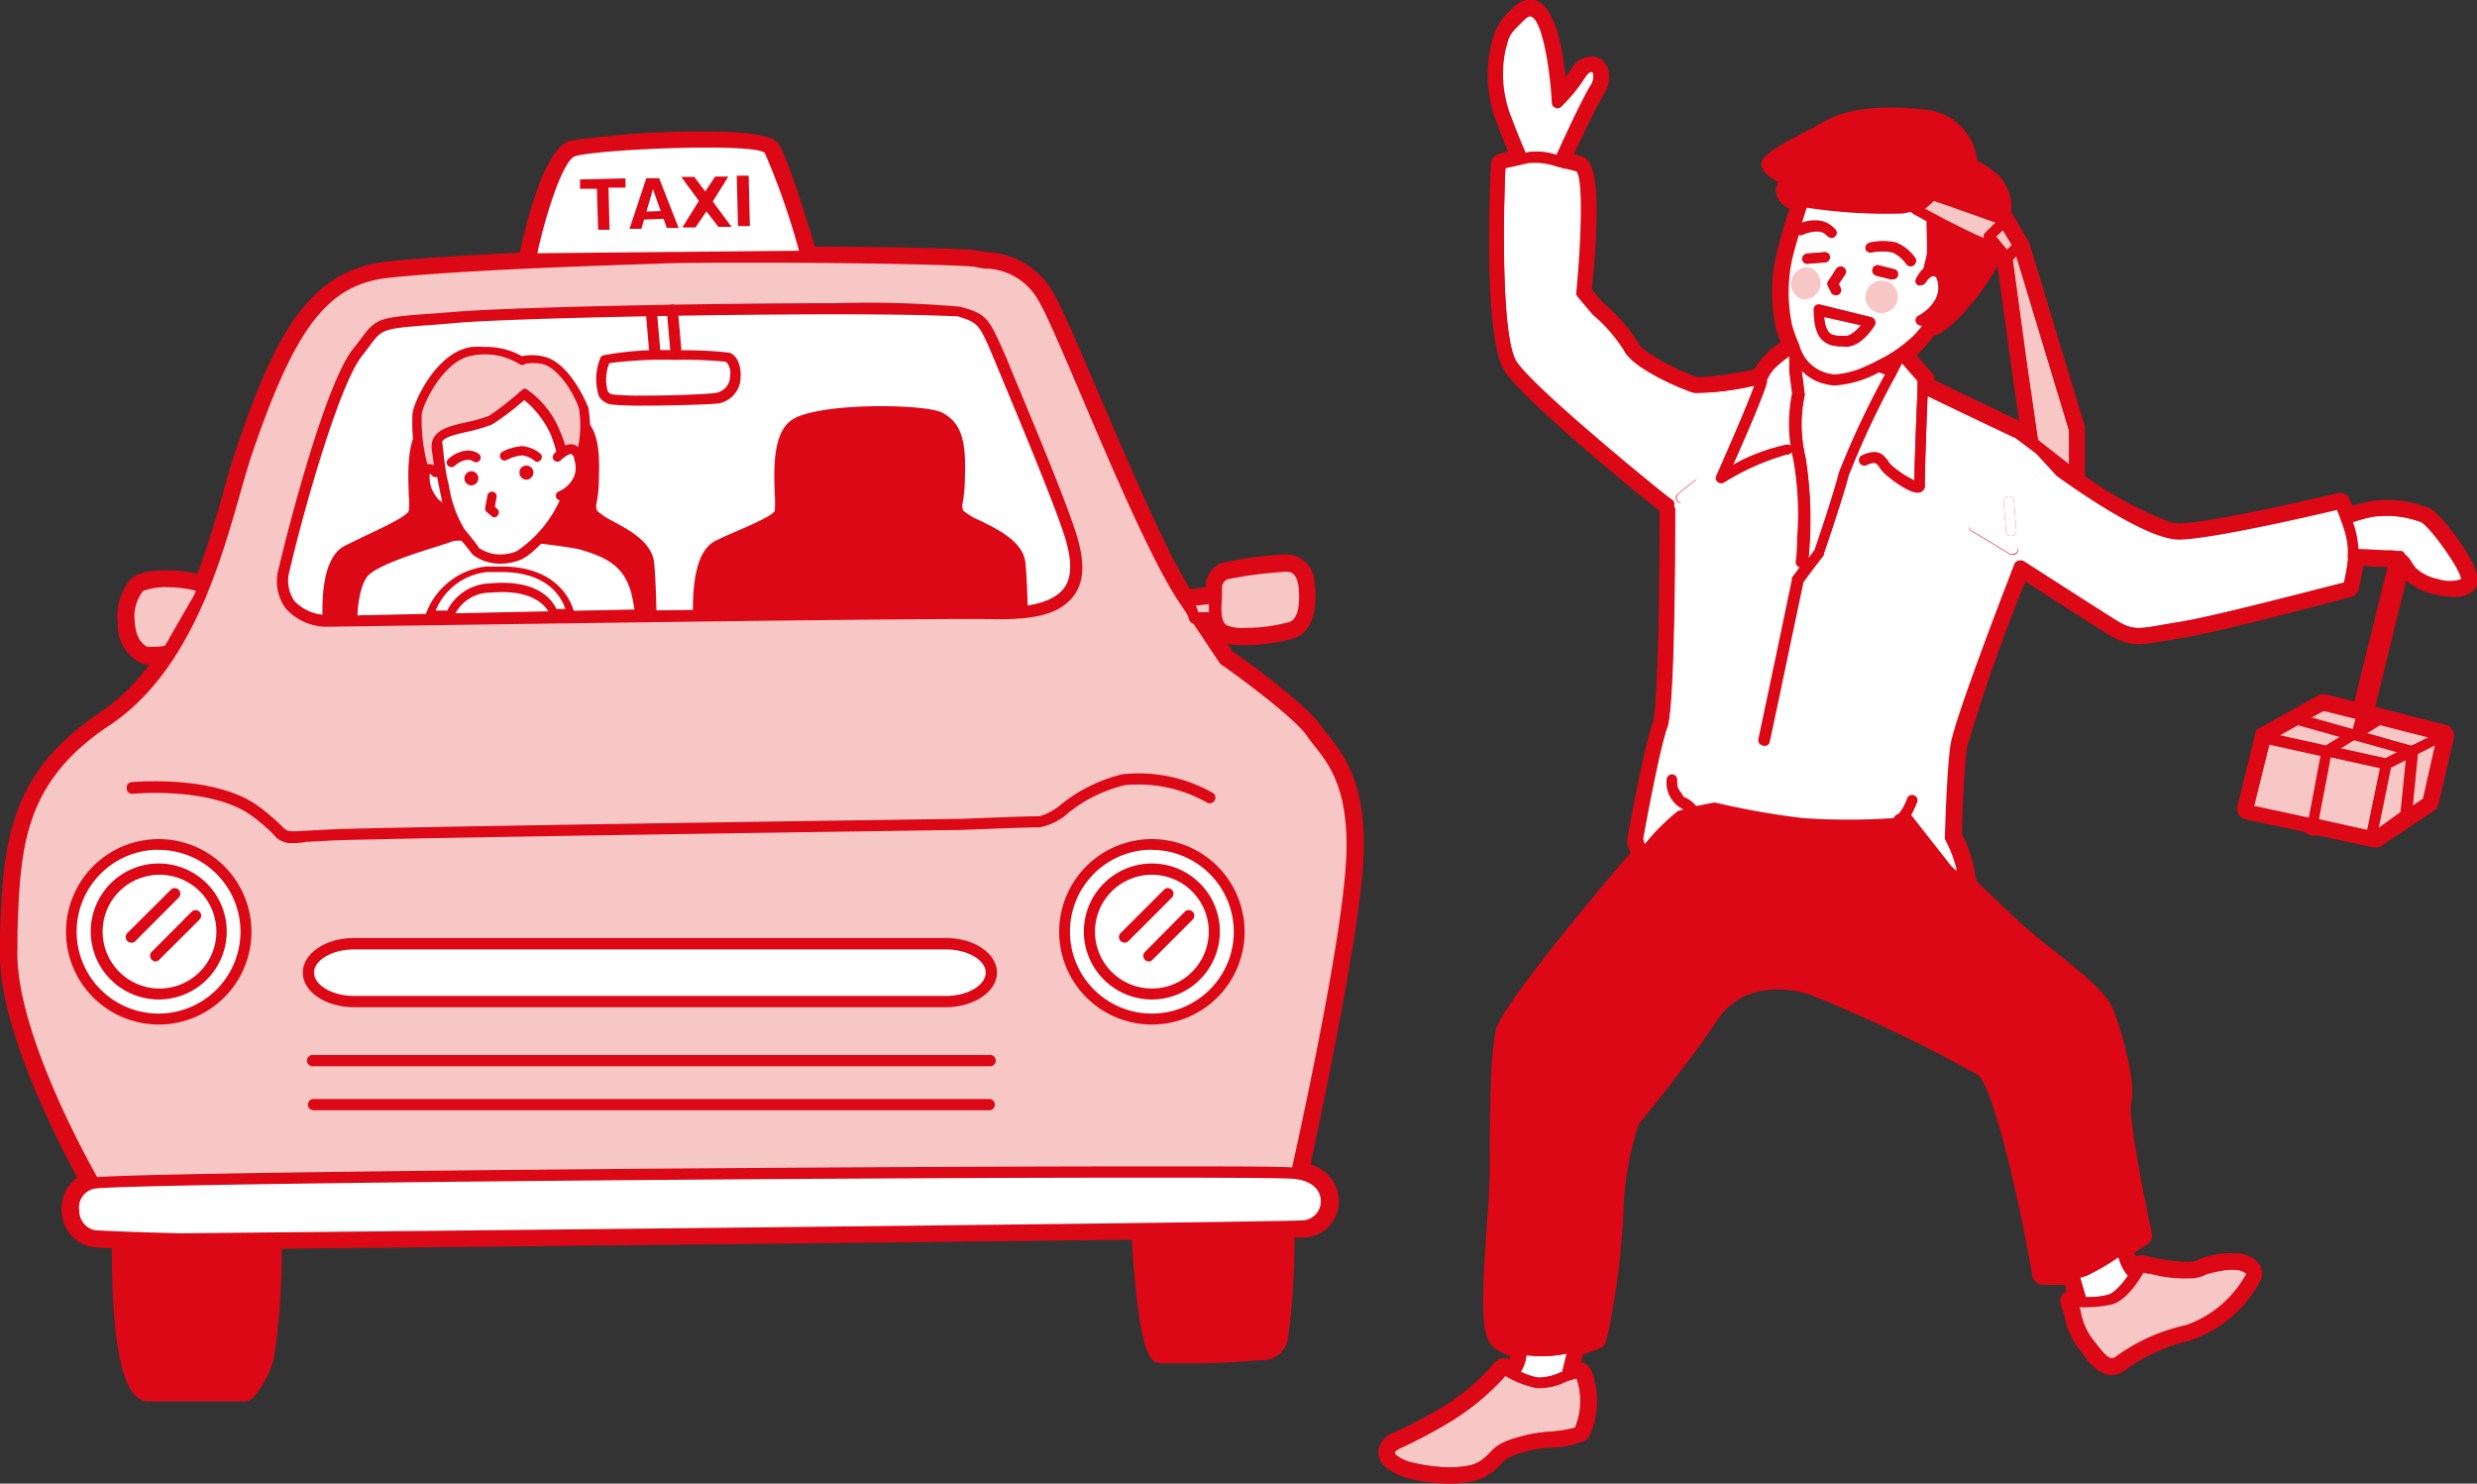 <svg xmlns="http://www.w3.org/2000/svg" viewBox="0 0 160.27 96.01"><rect x="0" y="0" width="160.27" height="96.01" fill="#333333" stroke="none"/><defs><style>.cls-1{fill:#dc0816;}.cls-2{fill:#f7c7c6;}.cls-3{fill:#fff;}</style></defs><g id="レイヤー_2" data-name="レイヤー 2"><g id="TEXT"><path class="cls-1" d="M85.18,47.23c-.89-1.33-5.14-4.4-5.69-4.8l-1.41-2.11.31,0a1.26,1.26,0,0,0,.59.78,3.17,3.17,0,0,0,1.57.28h0a11.5,11.5,0,0,0,3.13-.44c1.29-.46,1.1-2.54,1-3.17-.18-1.22-.89-1.47-1.46-1.47a25.11,25.11,0,0,0-4.06.53,1.28,1.28,0,0,0-.82,1.25,2.29,2.29,0,0,1,0,.25l-1.44.22-.08-.12c-1.64-2.46-4.14-8.31-6.15-13-1.31-3.07-2.35-5.49-2.88-6.39a4.79,4.79,0,0,0-4-2.34,5.3,5.3,0,0,1-.57-.09c-.59-.15-6-.23-10.88-.26a.34.34,0,0,0,0-.2c-.17-.58-1.67-5.66-2.34-6.61-.86-1.22-12-.37-13.07,0-1.5.45-2.72,5.79-2.94,6.85a.34.34,0,0,0,.2.38c-4,.18-7,.38-9.11.6-4.84.49-7,4.48-9.58,12.16-.22.66-.45,1.46-.71,2.36-.48,1.7-1,3.73-1.85,5.77a7.52,7.52,0,0,0-2.08-.31c-.68,0-1.88.06-2.23.51A3.43,3.43,0,0,0,8,40.34a2.32,2.32,0,0,0,1.31,2.2,1.07,1.07,0,0,0,.36,0,7.25,7.25,0,0,0,.77,0,14.11,14.11,0,0,1-3.78,3.92C.78,50.37.62,55,.44,60.37l0,1.06c-.18,4.73,3.54,12,5.18,14.94a2.11,2.11,0,0,0,.55,4l1.55.08,0,.48c0,2.83.19,9.41,2,9.41h6.3a.36.36,0,0,0,.25-.11,5.85,5.85,0,0,0,1.23-2.41,49.78,49.78,0,0,0,.47-7.31c12.41-.12,40.33-.41,55.8-.6.48,7.89,1.23,8,1.53,8s.9,0,1.37,0a44.65,44.65,0,0,0,4.88-.19l.32,0c.57-.09.93-.21,1.22-1.08a57.89,57.89,0,0,0,.42-6.86l1.07,0a2,2,0,0,0,1.8-2,2.17,2.17,0,0,0-1.92-2.08C85,72.4,87.16,62.39,87.72,57c.6-5.75-1-7.78-2.09-9.13C85.46,47.61,85.3,47.42,85.18,47.23ZM34.76,16.46a.19.19,0,0,0,0-.08l16.9-.16,0,.1H49.17c-3,0-5.41,0-6.8.06-2.91.1-5.47.19-7.75.29A.34.34,0,0,0,34.76,16.46Z"/><path class="cls-1" d="M15.88,90.69H9.58c-1.55,0-2.34-3.29-2.34-9.8v-.11l-1.14-.06A2.38,2.38,0,0,1,4,78.44a2.44,2.44,0,0,1,1-2.23C3.32,73.07-.17,66.07,0,61.42l0-1.07C.23,54.88.4,50.16,6.45,46.12A13.06,13.06,0,0,0,9.66,43a1.45,1.45,0,0,1-.47-.06,2.7,2.7,0,0,1-1.57-2.54,3.83,3.83,0,0,1,.77-2.84c.35-.44,1.2-.66,2.54-.66a9.46,9.46,0,0,1,1.84.23c.73-1.93,1.27-3.84,1.72-5.4v-.06c.26-.89.48-1.66.69-2.31,2.62-7.84,4.87-11.92,9.92-12.44,2-.21,4.84-.39,8.55-.57a.28.28,0,0,1,0-.09c.43-2,1.6-6.66,3.22-7.15a57.73,57.73,0,0,1,8.69-.6c4.24,0,4.64.56,4.81.8.68,1,2,5.55,2.37,6.65,2.73,0,9.84.08,10.59.27l.49.08a5.19,5.19,0,0,1,4.27,2.52c.56.93,1.6,3.36,2.92,6.45,2,4.64,4.43,10.38,6,12.85L78,38A1.7,1.7,0,0,1,79,36.44a24.61,24.61,0,0,1,4.2-.56,1.84,1.84,0,0,1,1.85,1.81c.1.7.3,3-1.27,3.6a11.68,11.68,0,0,1-3.26.46,5.67,5.67,0,0,1-1.1-.09l.33.49C81,43,84.64,45.72,85.5,47c.12.17.26.35.41.53,1.14,1.44,2.82,3.55,2.2,9.46-.54,5.29-2.59,15-3.32,18.37a2.48,2.48,0,0,1,1.84,2.36,2.35,2.35,0,0,1-2.16,2.36l-.71,0a46.83,46.83,0,0,1-.43,6.59,1.67,1.67,0,0,1-1.54,1.35l-.29,0a47.41,47.41,0,0,1-5,.2c-.38,0-1.08,0-1.41,0-.57-.05-1.36-.12-1.86-8-15.39.19-42.88.47-55,.59a45,45,0,0,1-.49,7,6.12,6.12,0,0,1-1.32,2.59A.75.75,0,0,1,15.88,90.69ZM11.24,42.07l-.46.69a14.54,14.54,0,0,1-3.89,4C1.17,50.59,1,55.12.83,60.38l0,1.07C.62,66.08,4.32,73.29,5.92,76.18l.21.38-.39.17a1.62,1.62,0,0,0-.94,1.65,1.59,1.59,0,0,0,1.35,1.56L7.7,80l.42,0-.09.9c0,6.15.8,9,1.55,9h6.28A5.74,5.74,0,0,0,17,87.67a44.88,44.88,0,0,0,.47-7.21v-.38h.39c12.08-.13,40.33-.41,55.8-.61H74l0,.37c.41,6.84,1,7.56,1.16,7.64s.7,0,1.34,0a47.65,47.65,0,0,0,4.8-.18l.34-.06c.45-.07.67-.11.91-.82.07-.21.25-1.29.4-6.74v-.37h.37l1,0a1.56,1.56,0,0,0,1.43-1.58A1.76,1.76,0,0,0,84.24,76L83.85,76l.09-.38c.65-3,2.83-13.2,3.39-18.65s-1-7.55-2-8.85a6,6,0,0,1-.47-.62c-.64-1-3.41-3.13-5.59-4.7l-.1-.11L77.37,40l1.31-.07.09.3a.88.88,0,0,0,.41.55,2.93,2.93,0,0,0,1.37.22,11.35,11.35,0,0,0,3-.41c1-.37.81-2.35.75-2.75-.14-1-.67-1.13-1.06-1.13a26.36,26.36,0,0,0-3.88.49l0,0a.87.87,0,0,0-.56.87s0,.12,0,.19l0,.4-2,.31-.22-.33c-1.66-2.49-4.16-8.34-6.17-13.05C69,22.5,68,20.09,67.44,19.21a4.37,4.37,0,0,0-3.66-2.14l-.62-.1c-.45-.12-4.79-.22-10.78-.25H49.17c-3,0-5.39,0-6.79.07-2.78.09-5.39.18-7.74.29l-.93,0c-3.7.17-6.49.36-8.52.57-4.62.47-6.74,4.38-9.25,11.9-.21.63-.43,1.39-.68,2.28l0,.06a60.53,60.53,0,0,1-1.87,5.81l-.14.36L12.87,38a7,7,0,0,0-1.94-.29h0c-1.13,0-1.78.18-1.92.36a3,3,0,0,0-.6,2.3,1.93,1.93,0,0,0,1,1.84,4.76,4.76,0,0,0,1,0ZM45.58,9.27a60.27,60.27,0,0,0-8.47.57c-.76.23-1.82,2.75-2.59,6.19l.26,0,17.13-.16a39.91,39.91,0,0,0-2.16-6.09C49.71,9.69,49.25,9.27,45.58,9.27Z"/><path class="cls-2" d="M25.18,17.65c4.42-.46,12-.74,17.2-.9,4.71-.15,19.88,0,20.79.18s2.94,0,4.3,2.26,6.33,15.35,9,19.42l2.71,4.07s4.75,3.39,5.65,4.75,3.17,2.94,2.49,9.5-3.63,19.72-3.63,19.72L6.64,77.5S.54,67.33.76,61.45s0-10.63,6.11-14.7,7.72-13.23,9-17.18C18.62,21.43,20.76,18.1,25.18,17.65Z"/><path class="cls-1" d="M6.64,77.86a.36.36,0,0,1-.31-.17C6.08,77.27.17,67.35.4,61.43l0-1.06c.18-5.37.34-10,6.23-13.92,5-3.32,6.92-10.13,8.19-14.64.26-.9.49-1.7.71-2.36,2.56-7.68,4.74-11.67,9.58-12.16,3.39-.35,9-.65,17.22-.91,1.39,0,3.81-.06,6.8-.06,5.25,0,13.36.08,14.09.26a5.3,5.3,0,0,0,.57.09,4.79,4.79,0,0,1,4,2.34c.53.9,1.57,3.32,2.88,6.39,2,4.7,4.51,10.55,6.15,13l2.68,4c.55.4,4.8,3.47,5.69,4.8.12.19.28.38.45.6,1.07,1.35,2.69,3.38,2.09,9.13-.67,6.51-3.6,19.64-3.63,19.77a.36.36,0,0,1-.35.28l-77.1.85ZM49.17,17c-3,0-5.39,0-6.78.07-8.17.26-13.79.55-17.17.9-4,.41-6.12,3.13-9,11.67-.21.65-.44,1.44-.69,2.33-1.31,4.61-3.29,11.57-8.49,15-5.58,3.72-5.72,8-5.91,13.34l0,1.07C.92,66.74,6,75.76,6.85,77.14l76.59-.85c.43-1.94,3-13.47,3.56-19.4.57-5.46-.94-7.35-1.94-8.61-.18-.23-.35-.44-.49-.65C83.71,46.34,79.06,43,79,43l-.09-.1-2.71-4.07C74.53,36.29,72,30.41,70,25.69c-1.25-2.93-2.33-5.46-2.85-6.31a4,4,0,0,0-3.41-2,4.76,4.76,0,0,1-.66-.11C62.57,17.16,55.94,17,49.17,17Z"/><path class="cls-3" d="M23.15,22.78c1.66-2.07.67-1.81,6.55-2.26S60.45,19.74,62,20.2s1.58.45,2.71,3.16,3.85,9.14,4.52,11.41,1,5.06-5,4.93c-4.54-.09-42.51.49-43.19.49A2.63,2.63,0,0,1,18.4,36.8C19.08,33.86,21.49,24.85,23.15,22.78Z"/><path class="cls-1" d="M21.11,40.56a3.6,3.6,0,0,1-2.62-1.18,3,3,0,0,1-.44-2.66c.52-2.27,3-11.93,4.81-14.16.21-.26.37-.48.51-.66,1-1.35,1.16-1.36,4.91-1.63l1.4-.11c4-.3,16.37-.54,24.37-.54a67.73,67.73,0,0,1,8.09.23c1.75.5,1.81.66,3,3.37l.35.86c1.25,3,3.56,8.51,4.18,10.58.36,1.21.66,2.73-.18,3.87s-2.33,1.54-4.76,1.54h-.39c-3.64-.08-28.84.28-39,.43ZM54.05,20.34c-8,0-20.35.24-24.32.54L28.34,21c-3.58.26-3.58.26-4.39,1.34-.14.19-.31.42-.52.68-1.58,2-4,10.86-4.68,13.87a2.32,2.32,0,0,0,.3,2,2.89,2.89,0,0,0,2.06.9l4.19-.06c10.15-.14,35.36-.5,39-.42h.37c2.15,0,3.56-.42,4.18-1.26s.4-2.12.07-3.22c-.61-2-2.92-7.55-4.16-10.52l-.35-.85c-1.07-2.55-1.07-2.55-2.48-3C61.77,20.5,60.71,20.34,54.05,20.34Z"/><path class="cls-1" d="M73.92,78.52s.45,8.92,1.27,9a54,54,0,0,0,6.15-.15c.67-.15,1,0,1.27-.9s.45-8.91.45-8.91Z"/><path class="cls-1" d="M76.53,87.9c-.47,0-1.09,0-1.37,0s-1.13-.1-1.6-9.33a.36.36,0,0,1,.32-.38l9.14-1a.35.35,0,0,1,.28.09.36.36,0,0,1,.12.28c0,.82-.16,8.09-.47,9s-.65,1-1.22,1.08l-.32,0A44.65,44.65,0,0,1,76.53,87.9Zm-1.21-.74,1.21,0h0c1.8,0,4.3-.08,4.73-.17l.36-.07c.4-.06.47-.07.65-.59s.36-5.3.42-8.4l-8.39.9C74.5,82.57,74.92,86.54,75.32,87.16Z"/><path class="cls-3" d="M34.41,16.39s1.33-6.17,2.7-6.58,12-1,12.67-.09,2.28,6.5,2.28,6.5"/><path class="cls-1" d="M34.41,16.75h-.08a.35.35,0,0,1-.27-.43c.22-1.06,1.44-6.4,2.94-6.85,1.06-.32,12.21-1.17,13.07,0,.67,1,2.17,6,2.34,6.61a.36.36,0,1,1-.7.2,46.45,46.45,0,0,0-2.23-6.39c-.78-.66-10.78-.23-12.27.22-.72.22-1.83,3.45-2.45,6.31A.35.35,0,0,1,34.41,16.75Z"/><path class="cls-1" d="M41.71,26.25h0a20.87,20.87,0,0,1-2.14-.07,1.16,1.16,0,0,1-.82-.54,3.61,3.61,0,0,1,.11-2.51A.35.35,0,0,1,39,23a20.54,20.54,0,0,1,4.68-.33,26.83,26.83,0,0,1,3.49.15c.54.15.79.89.75,1.55a1.74,1.74,0,0,1-1.44,1.74C45.83,26.18,43.49,26.25,41.71,26.25ZM39.43,23.5a2.8,2.8,0,0,0-.11,1.81.46.46,0,0,0,.35.22,19.41,19.41,0,0,0,2,.07h0c1.93,0,4.12-.09,4.67-.18a1.1,1.1,0,0,0,.9-1.12,1,1,0,0,0-.27-.89,27.75,27.75,0,0,0-3.32-.12A26.86,26.86,0,0,0,39.43,23.5Z"/><path class="cls-1" d="M42.37,23.15a.36.36,0,0,1-.36-.34l-.23-2.65a.36.36,0,0,1,.33-.39.37.37,0,0,1,.39.33l.23,2.65a.36.36,0,0,1-.33.39Z"/><path class="cls-1" d="M43.72,22.92a.37.37,0,0,1-.36-.33l-.22-2.49a.36.36,0,0,1,.32-.39.37.37,0,0,1,.4.33l.22,2.49a.36.36,0,0,1-.32.39Z"/><path class="cls-1" d="M8,80.89s0,9,1.58,9h6.3A5.63,5.63,0,0,0,17,87.68c.45-1.59.48-9.27.48-9.27l-9.27.22Z"/><path class="cls-1" d="M15.88,90.3H9.58c-1.76,0-1.95-6.58-1.95-9.41l.23-2.29a.37.37,0,0,1,.35-.33L17.48,78a.35.35,0,0,1,.27.11.36.36,0,0,1,.11.26c0,.31,0,7.75-.5,9.37a5.85,5.85,0,0,1-1.23,2.41A.36.36,0,0,1,15.88,90.3ZM8.55,79l-.19,1.94c0,4.51.58,8.64,1.22,8.64h6.13a5.63,5.63,0,0,0,.95-2c.38-1.33.45-7.25.47-8.8Z"/><path class="cls-3" d="M6,76.57c-1.88.45-1.43,3.3.16,3.4,2,.12,5.53.2,5.53.2s70.9-.7,72.73-.84,2.32-3.12-.62-3.4S7.86,76.12,6,76.57Z"/><path class="cls-1" d="M11.68,80.53h0s-3.54-.08-5.54-.2a2.12,2.12,0,0,1-.23-4.11c1.53-.37,47.79-.74,68.29-.74,5.8,0,9,0,9.64.09,1.79.17,2.42,1.27,2.41,2.16a2,2,0,0,1-1.8,2c-1.83.14-69.86.81-72.76.84Zm62.51-4.32c-22.06,0-66.71.39-68.12.72a1.24,1.24,0,0,0-.94,1.42,1.28,1.28,0,0,0,1,1.26c1.94.12,5.34.19,5.5.2,1,0,70.91-.7,72.7-.84a1.23,1.23,0,0,0,1.13-1.25c0-.61-.45-1.31-1.75-1.43C83.37,76.25,81.39,76.21,74.19,76.21Z"/><path class="cls-3" d="M15.93,60.29a5.66,5.66,0,1,1-5.66-5.66A5.66,5.66,0,0,1,15.93,60.29Z"/><path class="cls-1" d="M10.27,66.3a6,6,0,1,1,6-6A6,6,0,0,1,10.27,66.3Zm0-11.31a5.3,5.3,0,1,0,5.29,5.3A5.3,5.3,0,0,0,10.27,55Z"/><path class="cls-3" d="M14.31,60.29a4,4,0,1,1-4-4A4,4,0,0,1,14.31,60.29Z"/><path class="cls-1" d="M10.27,64.68a4.4,4.4,0,1,1,4.4-4.39A4.4,4.4,0,0,1,10.27,64.68Zm0-8.07A3.68,3.68,0,1,0,14,60.29,3.67,3.67,0,0,0,10.27,56.61Z"/><path class="cls-1" d="M8.5,61a.35.35,0,0,1-.26-.1.37.37,0,0,1,0-.52l2.81-2.8a.35.35,0,0,1,.51,0,.36.36,0,0,1,0,.51L8.75,60.91A.32.32,0,0,1,8.5,61Z"/><path class="cls-1" d="M10.07,62.22a.37.37,0,0,1-.26-.62L12.4,59a.36.36,0,0,1,.51.51l-2.59,2.58A.36.36,0,0,1,10.07,62.22Z"/><path class="cls-3" d="M80.19,60.29a5.66,5.66,0,1,1-5.66-5.66A5.65,5.65,0,0,1,80.19,60.29Z"/><path class="cls-1" d="M74.53,66.3a6,6,0,1,1,6-6A6,6,0,0,1,74.53,66.3Zm0-11.31a5.3,5.3,0,1,0,5.3,5.3A5.31,5.31,0,0,0,74.53,55Z"/><path class="cls-3" d="M78.57,60.29a4,4,0,1,1-4-4A4,4,0,0,1,78.57,60.29Z"/><path class="cls-1" d="M74.53,64.68a4.4,4.4,0,1,1,4.4-4.39A4.4,4.4,0,0,1,74.53,64.68Zm0-8.07a3.68,3.68,0,1,0,3.68,3.68A3.68,3.68,0,0,0,74.53,56.61Z"/><path class="cls-1" d="M72.76,61a.35.35,0,0,1-.25-.1.36.36,0,0,1,0-.52l2.8-2.8a.35.35,0,0,1,.51,0,.35.35,0,0,1,0,.51L73,60.91A.34.34,0,0,1,72.76,61Z"/><path class="cls-1" d="M74.33,62.22a.36.36,0,0,1-.25-.11.36.36,0,0,1,0-.51L76.66,59a.36.36,0,0,1,.51.51l-2.58,2.58A.36.36,0,0,1,74.33,62.22Z"/><path class="cls-3" d="M64.14,62.94c0,1-1.32,1.87-2.93,1.87H22.89C21.28,64.81,20,64,20,62.94s1.32-1.87,2.93-1.87H61.21C62.82,61.07,64.14,61.91,64.14,62.94Z"/><path class="cls-1" d="M61.21,65.18H22.89c-1.82,0-3.3-1-3.3-2.24s1.48-2.24,3.3-2.24H61.21c1.82,0,3.3,1,3.3,2.24S63,65.18,61.21,65.18ZM22.89,61.44c-1.39,0-2.57.69-2.57,1.5s1.18,1.51,2.57,1.51H61.21c1.39,0,2.57-.69,2.57-1.51s-1.18-1.5-2.57-1.5Z"/><path class="cls-1" d="M64,69H20.29a.37.37,0,1,1,0-.73H64A.37.37,0,1,1,64,69Z"/><path class="cls-1" d="M64,71.85H20.29a.38.38,0,0,1-.37-.37.37.37,0,0,1,.37-.36H64a.36.36,0,0,1,.37.36A.37.37,0,0,1,64,71.85Z"/><path class="cls-1" d="M21.27,39.9c0-1.21.05-3.65,1.28-4.26,1.65-.82,4.13-1.82,4.29-2.48s-.49-4.54.83-5.61,8.34-1.08,9.41-.5,1.32,1.65,1.24,3.88-.33,1.49-.08,2.23,3.55,1.49,3.71,3.31c.09.94.13,2.51.15,3.24"/><path class="cls-1" d="M21.27,40.3a.4.4,0,0,1-.4-.39c-.05-1.74.16-4,1.5-4.62l1.23-.6c1-.47,2.72-1.27,2.85-1.63a5.51,5.51,0,0,0,0-1c-.06-1.55-.15-3.89,1-4.8,1.5-1.23,8.73-1.14,9.85-.54,1.32.71,1.53,2.05,1.45,4.25a8,8,0,0,1-.18,1.74.83.83,0,0,0,.07.35,4.59,4.59,0,0,0,1,.66c1.08.58,2.57,1.38,2.69,2.73.09.93.13,2.47.15,3.21a.43.43,0,0,1-.39.44.37.37,0,0,1-.41-.35c0-.8-.06-2.32-.14-3.23s-1.3-1.57-2.28-2.1c-.74-.39-1.28-.68-1.42-1.11a1.1,1.1,0,0,1-.09-.77,9.44,9.44,0,0,0,.15-1.6c.08-2.2-.17-3.05-1-3.52s-7.83-.47-9,.46c-.81.65-.72,2.93-.67,4.15a6.28,6.28,0,0,1,0,1.25c-.17.66-1.36,1.25-3.29,2.16L22.72,36c-.72.36-1.11,1.82-1,3.89a.41.41,0,0,1-.39.41Z"/><path class="cls-1" d="M45.23,39.61c0-1.21.05-3.65,1.28-4.26,1.65-.83,3.84-1.53,4-2.19s-.49-4.54.83-5.61,8.34-1.08,9.41-.5S62.07,28.7,62,30.93s-.33,1.49-.08,2.23,3.84,1.49,4,3.31c.08.94.12,2.22.14,3"/><path class="cls-1" d="M45.23,40a.41.41,0,0,1-.4-.39c0-1.74.17-4,1.5-4.63.5-.25,1.05-.48,1.58-.71.84-.37,2.12-.93,2.22-1.22a7,7,0,0,0,0-1c-.06-1.55-.15-3.89,1-4.8,1.51-1.23,8.73-1.14,9.85-.54,1.33.71,1.53,2.05,1.45,4.25a9.24,9.24,0,0,1-.17,1.74.83.83,0,0,0,.07.35,4.67,4.67,0,0,0,1.13.66c1.17.58,2.77,1.37,2.89,2.73.07.71.12,1.69.15,3a.41.41,0,0,1-.39.42.4.4,0,0,1-.41-.39c0-1.29-.08-2.24-.14-2.94-.08-.91-1.46-1.59-2.46-2.09-.8-.4-1.38-.68-1.53-1.12a1.1,1.1,0,0,1-.09-.77,9.44,9.44,0,0,0,.15-1.6c.09-2.2-.16-3.05-1-3.52s-7.83-.47-9,.46c-.81.65-.72,2.93-.67,4.15a5,5,0,0,1,0,1.25c-.16.62-1.07,1.05-2.67,1.75-.52.22-1,.45-1.54.7-.73.36-1.12,1.82-1.06,3.89a.4.4,0,0,1-.39.41Z"/><path class="cls-2" d="M10.93,37.63S9.28,37.63,9,38a3.08,3.08,0,0,0-.61,2.32A2,2,0,0,0,9.43,42.2a9.05,9.05,0,0,0,1.5-.08l1.72-3s.67-1,.32-1.16A6.72,6.72,0,0,0,10.93,37.63Z"/><path class="cls-1" d="M9.68,42.58h0a1.07,1.07,0,0,1-.36,0A2.32,2.32,0,0,1,8,40.34a3.43,3.43,0,0,1,.69-2.56c.35-.45,1.55-.51,2.23-.51a6.83,6.83,0,0,1,2.19.36.5.5,0,0,1,.29.33c.12.41-.24,1-.46,1.36l-1.71,3a.33.33,0,0,1-.27.18A12.39,12.39,0,0,1,9.68,42.58ZM10.92,38a4.36,4.36,0,0,0-1.66.24,2.7,2.7,0,0,0-.53,2.07c.07,1.27.81,1.55.82,1.55h.13c.29,0,.77,0,1-.08l1.63-2.84a3,3,0,0,0,.36-.71A7.55,7.55,0,0,0,10.92,38Z"/><path class="cls-1" d="M39.44,14.87l-.74,0-.08-2.65-1.09,0,0-.61,2.94-.07,0,.6-1.1,0Z"/><path class="cls-1" d="M41.67,14.21l-.17.6-.77,0,1.09-3.28.83,0,1.26,3.22-.77,0-.2-.59Zm1.08-.55-.5-1.42-.42,1.45Z"/><path class="cls-1" d="M46.27,11.43l.85,0-1,1.61,1.21,1.64-.85,0-.77-1L45,14.72l-.85,0L45.22,13l-1.14-1.55.85,0,.7.94Z"/><path class="cls-1" d="M48.52,14.63l-.77,0-.08-3.26.77,0Z"/><path class="cls-1" d="M18.93,54.56A1.42,1.42,0,0,1,17.7,54a11.86,11.86,0,0,0-1.36-1.17c-2.58-1.94-7.7-1.47-7.75-1.46A.35.35,0,0,1,8.2,51a.35.35,0,0,1,.32-.39c.22,0,5.45-.5,8.25,1.6a13.9,13.9,0,0,1,1.44,1.23c.4.39.4.39,1.54.32l1.72-.09c4.22-.17,40.32-.68,40.68-.68.16,0,4.1-.17,5.11-.17a3.81,3.81,0,0,0,1.45-.81,10.16,10.16,0,0,1,3.93-1.91,9.78,9.78,0,0,1,5.87,1.23.37.37,0,0,1-.37.63,9.05,9.05,0,0,0-5.36-1.15,9.31,9.31,0,0,0-3.65,1.79,3.8,3.8,0,0,1-1.87.94c-1,0-5.05.17-5.09.17-.37,0-36.47.51-40.67.68l-1.7.09C19.43,54.55,19.15,54.56,18.93,54.56Z"/><path class="cls-2" d="M79.29,37.15a.94.94,0,0,0-.58.91c0,.71-.33,2.26.45,2.71s3.49.13,4.39-.19.91-1.88.78-2.78-.58-1.16-1.1-1.16A25.68,25.68,0,0,0,79.29,37.15Z"/><path class="cls-1" d="M80.55,41.36h0A3.17,3.17,0,0,1,79,41.08c-.82-.47-.73-1.66-.66-2.53,0-.18,0-.35,0-.49a1.28,1.28,0,0,1,.82-1.25,25.11,25.11,0,0,1,4.06-.53c.57,0,1.28.25,1.46,1.47.09.63.28,2.71-1,3.17A11.5,11.5,0,0,1,80.55,41.36ZM83.23,37a27,27,0,0,0-3.78.48.57.57,0,0,0-.38.58c0,.15,0,.34,0,.55-.05.64-.12,1.6.3,1.85a2.7,2.7,0,0,0,1.21.17h0a10.72,10.72,0,0,0,2.88-.39c.58-.21.68-1.38.54-2.39C83.86,37.1,83.55,37,83.23,37Z"/><polygon class="cls-2" points="76.9 38.9 78.58 38.64 78.58 39.93 77.28 40 76.9 38.9"/><path class="cls-1" d="M77.28,40.36a.35.35,0,0,1-.33-.24L76.56,39a.34.34,0,0,1,0-.31.37.37,0,0,1,.25-.17l1.68-.26a.38.38,0,0,1,.42.36v1.29a.36.36,0,0,1-.34.36l-1.3.07Zm.1-1.17.16.43.68,0v-.53Z"/><path class="cls-3" d="M22.68,39.83s0-2.24.93-3c1.18-1,5.06-2,5.59-2.24a34.55,34.55,0,0,1,8.33.54c2.29.62,3.51,1.43,3.9,3.95.15,1,.16.35.16.35"/><path class="cls-1" d="M22.68,40.25h0a.42.42,0,0,1-.42-.43c0-.25.06-2.45,1.07-3.32a17.22,17.22,0,0,1,4.76-2c.46-.14.8-.25.94-.31.72-.33,6.83,0,8.61.52,2.35.64,3.79,1.55,4.21,4.3a3.48,3.48,0,0,0,.07.41H42c0,.15,0,.61-.42.64s-.5-.39-.58-.92c-.36-2.34-1.44-3-3.59-3.61A37,37,0,0,0,29.36,35c-.14.06-.44.16-1,.34-1.27.4-3.65,1.13-4.46,1.83-.6.52-.77,2.15-.77,2.68A.44.44,0,0,1,22.68,40.25Z"/><path class="cls-3" d="M36.06,25.73a37.69,37.69,0,0,1,.83,4.69A3.08,3.08,0,0,1,36.72,32,8,8,0,0,1,33.54,36a2.87,2.87,0,0,1-2.72-.27s-.35-.49-1-1.24a9.4,9.4,0,0,1-1.14-3.38c-.22-.88-.44-3.54-.44-3.54A3.93,3.93,0,0,1,31,24.39C33.68,23.71,35.16,24.05,36.06,25.73Z"/><path class="cls-1" d="M32.4,36.48a3,3,0,0,1-1.77-.55s0,0-.06-.06-.35-.48-1-1.21a7.52,7.52,0,0,1-1.08-3c-.05-.19-.09-.37-.13-.53-.22-.9-.43-3.48-.44-3.59a4.2,4.2,0,0,1,3-3.47,9.46,9.46,0,0,1,2.25-.33,3.25,3.25,0,0,1,3.12,1.83,37.19,37.19,0,0,1,.86,4.8A3.3,3.3,0,0,1,37,32.1c-.56,1.69-2.41,3.8-3.38,4.15A3.62,3.62,0,0,1,32.4,36.48Zm-1.37-1a2.4,2.4,0,0,0,1.37.4,3.12,3.12,0,0,0,1-.19,7.9,7.9,0,0,0,3-3.75,2.85,2.85,0,0,0,.15-1.49,36.68,36.68,0,0,0-.81-4.61c-.84-1.52-2.11-1.82-4.67-1.16a3.59,3.59,0,0,0-2.55,2.9h0s.22,2.58.43,3.43q.06.24.12.54a7.48,7.48,0,0,0,1,2.72C30.6,34.9,30.94,35.35,31,35.48Z"/><path class="cls-1" d="M30.05,31a.45.45,0,0,0,.49.41.47.47,0,0,0,.41-.5.45.45,0,0,0-.49-.41A.46.46,0,0,0,30.05,31Z"/><path class="cls-1" d="M33.61,30.62a.46.46,0,0,0,.49.42.47.47,0,0,0,.41-.5.45.45,0,0,0-.49-.41A.44.44,0,0,0,33.61,30.62Z"/><path class="cls-1" d="M34.79,29.89a.31.31,0,0,1-.19-.06,1.65,1.65,0,0,0-.81-.36h0a2.52,2.52,0,0,0-1,.3.3.3,0,1,1-.28-.54,3.37,3.37,0,0,1,1.28-.36,2.18,2.18,0,0,1,1.18.49.29.29,0,0,1,0,.42A.3.3,0,0,1,34.79,29.89Z"/><path class="cls-1" d="M29.21,30.23a.31.31,0,0,1-.22-.09.3.3,0,0,1,0-.42,2.12,2.12,0,0,1,1-.53,1.21,1.21,0,0,1,1,.19.3.3,0,0,1-.38.47.65.65,0,0,0-.51-.07,1.55,1.55,0,0,0-.67.36A.3.3,0,0,1,29.21,30.23Z"/><path class="cls-1" d="M32,33.48a.32.32,0,0,1-.2-.08l-.31-.27a.29.29,0,0,1-.1-.28l.15-.79a.3.3,0,0,1,.35-.24.3.3,0,0,1,.24.36l-.11.61.17.16a.29.29,0,0,1,0,.42A.28.28,0,0,1,32,33.48Z"/><path class="cls-2" d="M33.76,23.3s.1-.23,1.26-.06,2.22,1.8,2.72,3.11c.42,1.07-.3,3.42-.32,4.13a8.69,8.69,0,0,1-.51,2l-.29.73a11.32,11.32,0,0,0-.7-5.22,5.62,5.62,0,0,0-2-2.5,22.42,22.42,0,0,1-2.18,1.68c-1.66.7-3.77.47-3.52,2a14,14,0,0,1,.19,2.58l-.69-.38a11.75,11.75,0,0,1-.71-4.6c.15-.83,1.53-3.76,3.6-4A4.45,4.45,0,0,1,33.76,23.3Z"/><path class="cls-1" d="M36.62,33.48h-.07a.31.31,0,0,1-.23-.33,11,11,0,0,0-.67-5,6.21,6.21,0,0,0-1.73-2.26,17.37,17.37,0,0,1-2.08,1.58,10.78,10.78,0,0,1-1.64.48c-1.32.3-1.82.48-1.7,1.18a13.4,13.4,0,0,1,.19,2.64.29.29,0,0,1-.15.25.3.3,0,0,1-.29,0l-.7-.38a.36.36,0,0,1-.14-.16,12,12,0,0,1-.72-4.76c.17-.93,1.64-4,3.86-4.27a7.67,7.67,0,0,1,.82,0,4.66,4.66,0,0,1,2.4.6,3.12,3.12,0,0,1,1.29,0c1.42.21,2.53,2.17,3,3.3a7.22,7.22,0,0,1-.16,3.3,8.58,8.58,0,0,0-.15.95,9.08,9.08,0,0,1-.52,2.07l-.3.73A.32.32,0,0,1,36.62,33.48ZM33.9,25.16a.31.31,0,0,1,.13,0,5.85,5.85,0,0,1,2.16,2.64,8.92,8.92,0,0,1,.77,3.5,4.63,4.63,0,0,0,.16-.87,6.39,6.39,0,0,1,.16-1,7,7,0,0,0,.18-3C37,25.11,35.93,23.68,35,23.54a3.22,3.22,0,0,0-1,0,.37.37,0,0,1-.14.07.28.28,0,0,1-.26-.05A4.21,4.21,0,0,0,30.63,23c-1.89.24-3.22,3.07-3.34,3.77A11,11,0,0,0,28,31.12l.14.08a14.84,14.84,0,0,0-.19-2c-.21-1.32,1-1.6,2.17-1.86a10.06,10.06,0,0,0,1.54-.44,21.53,21.53,0,0,0,2.09-1.64A.37.37,0,0,1,33.9,25.16Z"/><path class="cls-3" d="M28.22,30.56s-.56-.61-.72.12a2.16,2.16,0,0,0,1.18,2.15"/><path class="cls-1" d="M28.68,33.13h-.05a1.58,1.58,0,0,1-1-.74,2.59,2.59,0,0,1-.47-1.77c.09-.4.3-.53.46-.57.37-.1.71.25.78.32a.3.3,0,0,1,0,.42.3.3,0,0,1-.43,0,.64.64,0,0,0-.17-.13s0,.06,0,.11a2,2,0,0,0,.38,1.3,1.14,1.14,0,0,0,.56.49.29.29,0,0,1,.25.34A.3.3,0,0,1,28.68,33.13Z"/><path class="cls-3" d="M36,29.55s1.06-1.22,1.41.09a2,2,0,0,1,0,1.21,2.2,2.2,0,0,1-1.19,1.23"/><path class="cls-1" d="M36.28,32.38a.3.3,0,0,1-.12-.58,1.92,1.92,0,0,0,1-1,1.64,1.64,0,0,0,0-1.05c0-.21-.14-.35-.22-.37s-.49.22-.66.41a.31.31,0,0,1-.43,0,.3.3,0,0,1,0-.42c.1-.12.67-.73,1.25-.6.32.08.54.35.67.81a2.17,2.17,0,0,1,0,1.38,2.51,2.51,0,0,1-1.36,1.42Z"/><path class="cls-3" d="M35.83,39.69s-.55-2-4-1.65a2.88,2.88,0,0,0-2.68,1.77l-1.28-.07a4.39,4.39,0,0,1,3.66-2.85c5-.49,5.43,2.87,5.43,2.87Z"/><path class="cls-1" d="M29.1,40.07h0L27.81,40a.25.25,0,0,1-.23-.34,4.7,4.7,0,0,1,3.88-3c.34,0,.66,0,1,0,3.83,0,4.59,2.53,4.7,3a.21.21,0,0,1,0,.12.24.24,0,0,1-.25.25h0L35.81,40a.24.24,0,0,1-.22-.19c0-.06-.57-1.75-3.79-1.46a2.57,2.57,0,0,0-2.45,1.59A.28.28,0,0,1,29.1,40.07Zm-.91-.56.75,0a3.18,3.18,0,0,1,2.82-1.76c3.1-.28,4,1.15,4.25,1.66l.57,0c-.23-.72-1.1-2.39-4.14-2.39-.3,0-.61,0-.93,0A4.05,4.05,0,0,0,28.19,39.51Z"/><path class="cls-1" d="M158.4,47.66v0s0-.05,0-.07a.31.31,0,0,0-.06-.16v0h0a.34.34,0,0,0-.17-.11l-4-1-.19,0-.76-.2,2.27-9.27a4.68,4.68,0,0,0,.31.45,3.62,3.62,0,0,0,1.81.93c.38.1,1.66.36,2.15-.16a.62.62,0,0,0,.15-.55c-.14-1.08-2.17-3.74-2.83-4.15a6.56,6.56,0,0,0-3.69-.45,13.34,13.34,0,0,0-1.37.38c-.16-.4-.29-.69-.31-.72a.32.32,0,0,0-.37-.19c-.09,0-8.25,1.95-10.36,2-1.42,0-4.63-2-6.51-3.29a.33.33,0,0,0,.09-.21V27.8a.36.36,0,0,0,0-.1l-3.58-11.85,0,0a.06.06,0,0,0,0,0l-1-1.59a.3.3,0,0,0-.23-.15l0,0a3.1,3.1,0,0,0-.56-2.28c-1.28-1.12-1.59-1-1.59-1a3.38,3.38,0,0,0-3-3.21c-2.86-.35-5-.11-6.55.77-1.3.76-3.87,1.86-3.77,2.39s1.29,1,1.29,1-1,1.05.55,1.64l.08,0a33.4,33.4,0,0,0-1,3.71,10.81,10.81,0,0,0,.09,4.26c.17.53.29.83.36,1a5.18,5.18,0,0,0-1.89,1.94,21.24,21.24,0,0,1-4,.54c-.78-.19-3.72-1.57-4.11-2.4a10.08,10.08,0,0,0-2.08-2.47l-.9-1c.4-3.73.63-8.15-.43-8.41l-.79-.21,0,0c.26-.57,1.43-3.14,2.09-4.27a1.68,1.68,0,0,0,.25-1.45.78.78,0,0,0-.53-.46,1.12,1.12,0,0,0-1.17.62,8.26,8.26,0,0,1-1,1.22c-.14-1.8-.56-5.17-1.82-5.48a1.06,1.06,0,0,0-1,.38C97.1,1.8,97,2,96.81,2.78L96.75,3a8.16,8.16,0,0,0,.4,4.92c.31.82.61,1.55.86,2.13l-1,.22a.34.34,0,0,0-.26.31c0,1.14-.5,11.25.85,13.24,1.23,1.81,9.23,8.41,10.15,9,0,0-.06.09-.06.14,0,5.07-.11,12.93-.47,13.86-.51,1.34-1.57,7.17-1.61,7.42a.29.29,0,0,0,0,.16l.19.61a.31.31,0,0,0,.11.16c-3.29,3.75-8.49,10.24-8.8,11.47-.42,1.75-.4,6.14-.39,9,0,.88-.09,2.21-.19,3.62-.3,4.33-.43,7,.37,7.58a4.29,4.29,0,0,0,1.2.57.28.28,0,0,1,0,.09,1.82,1.82,0,0,1-.26.83.64.64,0,0,0,0,.07l-.34-.2a.35.35,0,0,0-.47.07,14.6,14.6,0,0,1-3.39,2.93,30.13,30.13,0,0,1-3.23,1.75c-.12,0-.74.29-.83.82a.93.93,0,0,0,.41.89,3.77,3.77,0,0,0,1.42.6c1.55.38,3.73.45,4.71-.18a3.83,3.83,0,0,0,.85-.71c.33-.35.56-.6,2.25-1a9,9,0,0,1,1-.13,6.28,6.28,0,0,0,2.17-.42.37.37,0,0,0,.13-.15,5.2,5.2,0,0,0,.12-3.93.57.57,0,0,0-.41-.33,1,1,0,0,0-.39,0l.29-1.15a10.33,10.33,0,0,0,1.25-.43.3.3,0,0,0,.19-.23l.13-.51a50.92,50.92,0,0,0,1-8,19.34,19.34,0,0,1,1-5.71c.37-.46,3.44-4.22,5.07-6.7,1.78-2.74,4.94-2.21,5.87-2a5,5,0,0,1,.55.16,90.2,90.2,0,0,1,11,5.24c1.16.77,2.87,8.52,3.68,13.22a.33.33,0,0,0,.3.27,12.84,12.84,0,0,0,1.71,0l.33,1.14-.14,0a.34.34,0,0,0-.31.11.37.37,0,0,0-.07.32c.1.33.19.6.26.84a4.58,4.58,0,0,0,.91,2l.25.32c.41.53.77,1,1.26,1.11a1.09,1.09,0,0,0,1-.24,11.48,11.48,0,0,1,4.24-1.94A7.66,7.66,0,0,0,146,82.63a.59.59,0,0,0-.09-.62,1.58,1.58,0,0,0-.82-.5,5.32,5.32,0,0,0-2.56.3.2.2,0,0,0-.13.08,1.85,1.85,0,0,1-.79.14,11.88,11.88,0,0,1-2.47-.32l-.53-.11c-.2,0-.31.09-.51.39l-.37-.87c0-.06,0-.11,0-.16l1.08-.74a.32.32,0,0,0,.14-.34c-.65-3-1.55-7.7-1.35-8.53.33-1.31-.6-4.54-1.15-5.9-.39-1-2-2.26-3.69-3.62-.91-.73-1.86-1.49-2.59-2.18s-1.57-1.5-2.54-2.41c0,0,0-.06,0-.09a5.05,5.05,0,0,1-.24-1.07,8.51,8.51,0,0,0-.78-2c0-.6.13-4.19.35-5.76s3.24-9.37,4-11.2c1.09.69,4.43,2.84,5.61,3.58s1.93.73,3.73.41l1-.17c2.63-.44,10.47-2.53,10.8-2.62a.33.33,0,0,0,.24-.24,17,17,0,0,0,.33-1.82c.56,0,1.33.08,2,.08l.37,0-2.33,9.52-2.18-.56a.34.34,0,0,0-.24,0l-3.72,2.11,0,0-.06.06a.33.33,0,0,0-.06.1s0,0,0,0l-1.15,4.69a.38.38,0,0,0,0,.26.32.32,0,0,0,.21.15h0l4,.84a.29.29,0,0,0,.21.18h0a.32.32,0,0,0,.27-.08l3.81.81a.34.34,0,0,0,.26-.05l1.88-1.26.19-.13,1.32-.88a.35.35,0,0,0,.14-.2ZM129.24,16.47l.3.37.9,6.61.65,4.55-.32-.25-6-2.89c0-.1,0-.2,0-.3a.31.31,0,0,0-.08-.24l-1.25-1.42a6.6,6.6,0,0,0,1-.86,4,4,0,0,0,.54-.69s0,.07.06.07C125.42,21.52,127.77,19.43,129.24,16.47Z"/><path class="cls-1" d="M91.3,95.71A3.82,3.82,0,0,1,89.74,95a1.28,1.28,0,0,1-.54-1.24,1.59,1.59,0,0,1,1.07-1.09h0A33.65,33.65,0,0,0,93.43,91a14.15,14.15,0,0,0,3.3-2.85.73.73,0,0,1,.92-.16,1.84,1.84,0,0,0,.06-.23,4.07,4.07,0,0,1-1-.52c-.92-.67-.86-2.92-.51-7.9.1-1.33.19-2.71.19-3.59,0-2.92,0-7.33.4-9.12.34-1.37,5.66-7.94,8.7-11.42v0l-.19-.62a.74.74,0,0,1,0-.33c0-.06,1.1-6.07,1.64-7.48.28-.75.45-7.57.44-13.73h0c-1.54-1.17-8.81-7.18-10-9-1.39-2-1-11.57-.91-13.46a.7.7,0,0,1,.54-.64l.57-.13c-.24-.59-.47-1.17-.68-1.74a8.47,8.47,0,0,1-.42-5.14l.06-.24A3.86,3.86,0,0,1,97.91.51,1.46,1.46,0,0,1,99.29,0c1,.26,1.7,1.92,2,5,.13-.16.26-.35.39-.54a1.47,1.47,0,0,1,1.55-.78,1.15,1.15,0,0,1,.78.68,2,2,0,0,1-.26,1.78c-.55.92-1.46,2.87-1.91,3.84l.42.12c.48.11,1.59.38.73,8.64l.78.9A10.29,10.29,0,0,1,106,22.2c.29.63,3,2,3.86,2.21a21,21,0,0,0,3.64-.51,5.66,5.66,0,0,1,1.71-1.76c-.07-.19-.16-.44-.27-.77a11.15,11.15,0,0,1-.1-4.44,31.86,31.86,0,0,1,.95-3.43,1.4,1.4,0,0,1-.86-.92,1.23,1.23,0,0,1,.13-.8c-.44-.22-1-.59-1.1-1.07s.69-1.06,2.66-2.09c.48-.24.94-.48,1.29-.69,1.56-.91,3.78-1.18,6.77-.82a3.68,3.68,0,0,1,3.25,3.29,6.19,6.19,0,0,1,1.5,1.06,3,3,0,0,1,.69,2.33,1,1,0,0,1,.19.21l1,1.74,3.59,11.86a.64.64,0,0,1,0,.2v3a24.13,24.13,0,0,0,5.56,3,2,2,0,0,0,.5.07c2.07,0,10.19-1.93,10.27-1.95a.68.68,0,0,1,.79.38,4,4,0,0,1,.19.43,10.39,10.39,0,0,1,1.09-.28,7.07,7.07,0,0,1,4,.49c.73.46,2.84,3.19,3,4.42a1,1,0,0,1-.24.84c-.59.62-1.82.43-2.51.27a4.17,4.17,0,0,1-1.86-.91l-2,8.18,4.6,1.18a.64.64,0,0,1,.26.13h0l.15.22a.62.62,0,0,1,.08.24v.22l-1,4.31a.69.69,0,0,1-.29.42l-3.39,2.27a.72.72,0,0,1-.53.11l-3.67-.79a.62.62,0,0,1-.4,0h0a.72.72,0,0,1-.37-.21l-3.83-.81h0a.72.72,0,0,1-.45-.32.7.7,0,0,1-.08-.53l1.17-4.78,0-.05a.67.67,0,0,1,.09-.14l.08-.08v0l.07,0L150,45a.72.72,0,0,1,.5-.07l1.84.47,2.14-8.72c-.44,0-1,0-1.57-.07-.12.81-.29,1.5-.3,1.53a.69.69,0,0,1-.49.5c-.08,0-8.13,2.18-10.84,2.63l-1,.17c-1.83.32-2.53.46-4-.46-1.13-.71-4.16-2.66-5.23-3.35a111.79,111.79,0,0,0-3.77,10.71c-.21,1.47-.32,4.77-.34,5.63a8.42,8.42,0,0,1,.77,2.1,4.51,4.51,0,0,0,.22,1l0,0,2.42,2.3c.72.69,1.66,1.44,2.57,2.17,1.81,1.45,3.37,2.69,3.8,3.76s1.54,4.61,1.17,6.13c-.16.65.56,4.76,1.34,8.36a.68.68,0,0,1-.28.72l-.86.58.1.23a.67.67,0,0,1,.44-.09l.56.12a12.5,12.5,0,0,0,2.37.31,2.12,2.12,0,0,0,.6-.09.46.46,0,0,1,.22-.11,5.53,5.53,0,0,1,2.76-.31,1.92,1.92,0,0,1,1,.61,1,1,0,0,1,.17,1,7.94,7.94,0,0,1-4.65,4,11.25,11.25,0,0,0-4.11,1.88,1.5,1.5,0,0,1-1.26.31,3,3,0,0,1-1.46-1.25l-.24-.31a4.94,4.94,0,0,1-1-2.15l-.25-.84a.69.69,0,0,1,.14-.66.64.64,0,0,1,.25-.18l-.12-.43a10.91,10.91,0,0,1-1.47,0h-.11a.71.71,0,0,1-.53-.56c-1-5.8-2.65-12.39-3.52-13a91,91,0,0,0-10.87-5.2,4.61,4.61,0,0,0-.53-.15c-.87-.21-3.82-.71-5.48,1.82s-4.55,6.07-5.05,6.68a19.17,19.17,0,0,0-1,5.54,50,50,0,0,1-1,8l-.13.52a.68.68,0,0,1-.39.47,10,10,0,0,1-1.1.39l-.13.5a1,1,0,0,1,.67.55,5.5,5.5,0,0,1-.12,4.22.7.7,0,0,1-.26.3,6.09,6.09,0,0,1-2.34.48c-.4,0-.8.08-1,.12-1.58.36-1.78.58-2.06.87a4.27,4.27,0,0,1-.92.78C95.22,96.17,93,96.12,91.3,95.71Zm6-7.1a14.64,14.64,0,0,1-3.48,3,32.37,32.37,0,0,1-3.27,1.78c-.22.08-.57.27-.62.54s.14.42.3.56a3.4,3.4,0,0,0,1.26.52c1.5.36,3.57.41,4.44-.13a3.58,3.58,0,0,0,.78-.66c.39-.42.72-.7,2.43-1.09a9.78,9.78,0,0,1,1.06-.13,7.36,7.36,0,0,0,2-.37,4.86,4.86,0,0,0,.11-3.62c0-.12-.13-.17-.41-.12l-.54.09.46-1.9.21,0c.71-.2,1.19-.41,1.21-.41l.1-.49a49.8,49.8,0,0,0,1-7.87,19.16,19.16,0,0,1,1.06-5.84l.06-.12c.34-.41,3.41-4.17,5-6.66,1.92-2.93,5.28-2.38,6.26-2.14.21,0,.4.11.59.17a90.82,90.82,0,0,1,11,5.29c1.7,1.13,3.82,13.33,3.84,13.46s.85,0,1.63,0l.29,0,.56,2-.68-.1c.11.29.19.57.27.81a4.37,4.37,0,0,0,.85,1.9l.24.31c.38.48.7.9,1.07,1a.76.76,0,0,0,.64-.18,11.78,11.78,0,0,1,4.37-2,7.35,7.35,0,0,0,4.13-3.53c0-.08.05-.21,0-.27a1.16,1.16,0,0,0-.64-.4,5.12,5.12,0,0,0-2.35.29l0,0a2.13,2.13,0,0,1-1,.21,13.13,13.13,0,0,1-2.57-.33l-.49-.11a1.53,1.53,0,0,0-.17.23l-.38.55-.65-1.58a.5.5,0,0,1,0-.13l0-.24.2-.14c.59-.38,1-.69,1.09-.73-.08-.27-1.65-7.46-1.36-8.65s-.57-4.28-1.13-5.69c-.36-.89-2-2.2-3.58-3.46-.93-.74-1.88-1.5-2.62-2.21l-2.54-2.41-.1-.1v-.2a5.53,5.53,0,0,1-.24-1.09,7.73,7.73,0,0,0-.73-1.91l0-.08V54c0-.7.13-4.23.35-5.8s3.1-9,4-11.29l.16-.41.37.24s4.22,2.72,5.6,3.59a4,4,0,0,0,1.11.51,5.83,5.83,0,0,0,2.36-.16l1-.17c2.63-.43,10.66-2.58,10.77-2.61s.19-.85.3-1.75l0-.34.34,0c.79,0,1.45.07,2,.08l.41,0,.35,0,.05-.18.46.71a4.1,4.1,0,0,0,.29.42,3.4,3.4,0,0,0,1.6.81c.71.17,1.55.22,1.81,0,0,0,.07-.08,0-.26-.12-1-2.1-3.54-2.66-3.89a2.59,2.59,0,0,0-.75-.28,7,7,0,0,0-2.68-.12,13.48,13.48,0,0,0-1.33.36l-.32.11-.13-.32a7.44,7.44,0,0,0-.3-.7s-8.24,2-10.4,2a2.6,2.6,0,0,1-.68-.1c-1.79-.44-4.82-2.42-6-3.26l-.34-.22.26-.31V27.8L130.58,16s0,0,0-.06l-.92-1.54-.14,0-.15-.19V14a2.8,2.8,0,0,0-.44-2,4.62,4.62,0,0,0-1.33-.94l-.37.09,0-.45a3,3,0,0,0-2.64-2.86c-2.79-.34-4.91-.1-6.31.72-.37.22-.84.46-1.32.71a11.32,11.32,0,0,0-2.26,1.36,2.4,2.4,0,0,0,1,.65l.52.2-.39.4a.72.72,0,0,0-.23.55c0,.18.27.35.65.49l.37.1-.07.38a36.81,36.81,0,0,0-1,3.65,10.83,10.83,0,0,0,.08,4.09c.17.51.29.81.36,1l.11.28-.25.16A5.12,5.12,0,0,0,114,24.36l-.07.18-.19,0a22.07,22.07,0,0,1-4.14.55c-.69-.17-3.87-1.57-4.35-2.61a9.53,9.53,0,0,0-2-2.34l0-.05-1-1.15v-.16c.82-7.69-.12-8-.16-8l-.78-.21-.48-.13.17-.39c.43-.94,1.49-3.23,2.12-4.3a1.33,1.33,0,0,0,.22-1.13.43.43,0,0,0-.28-.25c-.2,0-.5,0-.77.47a9.83,9.83,0,0,1-1,1.28l-.57.59-.06-.82c-.27-3.59-1-5-1.54-5.16-.08,0-.32-.08-.7.29-1,1-1.07,1.15-1.26,1.85l-.06.24a7.79,7.79,0,0,0,.4,4.7c.25.69.54,1.39.84,2.1l.17.4-1.42.33c-.17,4.08-.24,11.45.81,13,1.17,1.72,9,8.24,10,9l.27.18-.17.32c0,.89,0,12.66-.49,13.93S106,54.3,106,54.36l.19.61.3.24-.26.26c-3.72,4.23-8.47,10.29-8.72,11.32-.42,1.71-.4,6.06-.38,8.94,0,.92-.1,2.31-.19,3.65-.23,3.17-.48,6.76.21,7.26a3.41,3.41,0,0,0,1.1.52l.29.09,0,.3a.31.31,0,0,1,0,.11,2.39,2.39,0,0,1-.29.94.59.59,0,0,1,0,.08L98,89l-.31-.17ZM146.6,47.78l-1.13,4.6,4.12.88,0,.1.09-.07.18,0,3.81.82,3.37-2.27.94-4.26-5.2-1.33h0l-2.54-.65Zm-15-19-1-.77-6-2.87-.21-.1,0-.54-1.5-1.7.32-.24a6.38,6.38,0,0,0,.94-.82,3.22,3.22,0,0,0,.5-.63l.26-.43.24.27a13.28,13.28,0,0,0,3.75-4.69l.25-.51.73.89.91,6.71Zm-6.46-4.19,5.5,2.64-.54-3.78-.85-6.24c-1.31,2.33-3.26,4.36-4.11,4.51a4.06,4.06,0,0,1-.42.51A6.34,6.34,0,0,1,124,23l1,1.13a.7.7,0,0,1,.18.48Z"/><path class="cls-3" d="M118.68,24.9a4.22,4.22,0,0,1-.62-.1,3,3,0,0,1-1.5-.86l.19,1.5a.24.24,0,0,1,0,.12,9,9,0,0,0,.06,4,25.79,25.79,0,0,1,.19,6.57l.41-.55c.15-.44,1.26-3.71,1.57-5a55.56,55.56,0,0,1,3-6.38l-.41-.2A7,7,0,0,1,118.68,24.9Z"/><path class="cls-2" d="M99.41,89.83a6.45,6.45,0,0,1-2-.79A15.16,15.16,0,0,1,94,91.9a31.32,31.32,0,0,1-3.34,1.8c-.18.07-.38.21-.4.29s0,.12.18.24a2.7,2.7,0,0,0,1.13.45c1.4.35,3.4.41,4.18-.09a3.12,3.12,0,0,0,.71-.6c.44-.46.8-.77,2.61-1.18a10,10,0,0,1,1.11-.15,9.59,9.59,0,0,0,1.78-.27,4.53,4.53,0,0,0,.1-3.19,4.41,4.41,0,0,0-.78.24A3.84,3.84,0,0,1,99.41,89.83Z"/><path class="cls-3" d="M136.4,83.79c.43-.12.93-.73,1.29-1.23a2.83,2.83,0,0,1-.61-1.21,15.58,15.58,0,0,1-2.06,1.2,2.21,2.21,0,0,1-.43.12l.37,1.27A4.94,4.94,0,0,0,136.4,83.79Z"/><path class="cls-3" d="M99.52,89.14a3.42,3.42,0,0,0,1.49-.35l.1,0,.3-1.21a7.71,7.71,0,0,1-2.64.1s0,0,0,0a2.46,2.46,0,0,1-.36,1.09A4.86,4.86,0,0,0,99.52,89.14Z"/><polygon class="cls-3" points="153.04 46.69 153.09 46.66 153.05 46.65 153.04 46.69"/><polygon class="cls-2" points="129.48 15.72 129.49 15.73 129.73 16.02 129.88 16.21 130.2 15.9 129.9 15.4 129.62 14.94 129.6 14.9 129.59 14.89 129.25 15.22 129.15 15.31 129.23 15.41 129.48 15.72"/><path class="cls-2" d="M124.65,13.56l1.24.66.38.19.38.19c.63.32,1.25.61,1.76.82a.32.32,0,0,1,.06-.37l.68-.66,0,0-2.81-1-.46-.16-.52-.18-.2-.07-.61.53h0Z"/><polygon class="cls-2" points="131.84 28.47 133.88 30.05 133.87 27.85 130.46 16.57 130.21 16.82 131.1 23.36 131.84 28.47"/><path class="cls-3" d="M116.74,23.1a1.94,1.94,0,0,0,.23.29,2.51,2.51,0,0,0,1.75.84,5.58,5.58,0,0,0,2.06-.56l.4-.18.36-.19a8.75,8.75,0,0,0,2.38-1.69,4.42,4.42,0,0,0,.46-.57.28.28,0,0,1-.18,0,.35.35,0,0,1-.23-.18.33.33,0,0,1,.17-.44l.13-.08a2.75,2.75,0,0,0,.44-.33l.13-.12a2.8,2.8,0,0,0,.29-.37,1.61,1.61,0,0,0,.28-1.05,1.29,1.29,0,0,0-.08-.38c0-.14-.11-.2-.14-.21a.25.25,0,0,0-.24,0,1,1,0,0,0-.32.3l-.1.13a.31.31,0,0,1-.28.13.29.29,0,0,1-.18,0A.33.33,0,0,1,124,18a2,2,0,0,1,.54-.56c.08-.34.19-.79.2-.86,0-.24,0-1.4,0-2.22l-.9-.49c-.07,0-.08-.11-.11-.17l-.63.12a34.12,34.12,0,0,1-6.2-.38l-.34,1.08a2.58,2.58,0,0,1,1.11-.19,1.55,1.55,0,0,1,1.15.59.34.34,0,0,1-.56.37.83.83,0,0,0-.63-.3,2.12,2.12,0,0,0-1,.22.34.34,0,0,1-.24,0s0,0,0,0c-.22.74-.43,1.49-.5,1.91a10.29,10.29,0,0,0,.07,3.95,11,11,0,0,0,.44,1.2A3.87,3.87,0,0,0,116.74,23.1Zm5.66-5-1-.25a.34.34,0,0,1-.25-.4.33.33,0,0,1,.4-.25l1,.25a.33.33,0,0,1,.24.4A.33.33,0,0,1,122.4,18.06ZM121,15.69a4,4,0,0,1,1.69,0,2.81,2.81,0,0,1,1.24,1,.34.34,0,0,1-.09.46.33.33,0,0,1-.27.05.35.35,0,0,1-.19-.13,2.16,2.16,0,0,0-.89-.76,3.62,3.62,0,0,0-1.36,0,.32.32,0,0,1-.39-.26A.33.33,0,0,1,121,15.69Zm-2.68,2.49.48-.74a.34.34,0,1,1,.56.37l-.38.57.12.23a.33.33,0,0,1-.15.45.31.31,0,0,1-.23,0,.3.3,0,0,1-.21-.17l-.21-.41A.31.31,0,0,1,118.28,18.18Zm-.51,1.55,3.28.81a.32.32,0,0,1,.23.19.35.35,0,0,1,0,.3c-.1.17-1,1.61-2.1,1.39l-.22,0a2,2,0,0,1-.42-.06c-.8-.19-1.16-.89-1.17-2.27a.33.33,0,0,1,.13-.26A.34.34,0,0,1,117.77,19.73Zm-.92-2.67a.32.32,0,0,1-.25-.29.34.34,0,0,1,.31-.36l1.1-.09a.32.32,0,0,1,.36.3.33.33,0,0,1-.3.36l-1.11.09A.22.22,0,0,1,116.85,17.06Z"/><path class="cls-3" d="M118.67,21.68a2,2,0,0,0,.33.05l.29,0c.39.08.83-.34,1.13-.7L118,20.49C118.12,21.55,118.5,21.64,118.67,21.68Z"/><path class="cls-3" d="M98.93,9.85a4.1,4.1,0,0,1,1.78.18c.12-.27,1.42-3.16,2.17-4.43a1.07,1.07,0,0,0,.2-.85c-.07-.16-.27-.13-.52.26A10.07,10.07,0,0,1,101,6.87a.32.32,0,0,1-.35,0,.31.31,0,0,1-.2-.29c-.14-2.56-.69-5.43-1.36-5.6-.14,0-.3.1-.42.22-1,.94-1,1.06-1.17,1.71l-.07.24a7.57,7.57,0,0,0,.39,4.51c.32.86.64,1.62.89,2.21Z"/><polygon class="cls-2" points="150.81 48.99 150.04 53.04 153.2 53.72 154.03 49.7 150.81 48.99"/><path class="cls-2" d="M136.58,84.43a8.32,8.32,0,0,1-2.06.16c0,.13.07.25.11.36a4.1,4.1,0,0,0,.79,1.8l.25.32c.33.42.64.81.9.88a.46.46,0,0,0,.38-.13,12.1,12.1,0,0,1,4.49-2,7.12,7.12,0,0,0,3.92-3.36c-.36-.36-1.11-.4-2.58,0a2.23,2.23,0,0,1-1.14.27,8.53,8.53,0,0,1-2.52-.3l-.15,0-.28-.07S137.69,84.2,136.58,84.43Z"/><polygon class="cls-2" points="152.6 47.98 152.32 47.9 152.19 47.98 151.43 48.45 154.38 49.1 155.16 48.7 152.6 47.98"/><polygon class="cls-2" points="156.78 47.6 155.54 47.28 153.99 46.89 153.3 47.31 153.1 47.43 153.84 47.63 154.98 47.96 156.04 48.26 156.66 47.94 157.14 47.7 156.78 47.6"/><polygon class="cls-2" points="156.45 48.79 156.12 52.15 156.81 51.69 157.59 48.21 156.45 48.79"/><polygon class="cls-2" points="154.71 49.68 153.9 53.64 155.4 52.63 155.75 49.15 154.71 49.68"/><path class="cls-3" d="M151.92,35.85c0-.06,0-.12,0-.17s0-.16,0-.23A5.56,5.56,0,0,0,151.6,34a2.83,2.83,0,0,0-.11-.31l-.11-.32-.17-.41c-1.46.35-8.25,1.91-10.24,1.92-2.26,0-7.66-3.95-7.89-4.12l-1.33-1.44-1.33-1s-3-1.4-5.7-2.72c-.1,2.42-.21,5.41-.18,5.75a.43.43,0,0,1-.26.46c-.62.27-2.23-1.07-2.41-1.27a1.85,1.85,0,0,1-.25-.32c-.24-.33-.3-.4-.86-.15a.31.31,0,0,1-.25,0,.29.29,0,0,1-.19-.17.33.33,0,0,1,.16-.44c1-.45,1.34-.1,1.68.36a1.64,1.64,0,0,0,.2.26,6.15,6.15,0,0,0,1.51,1c0-1,.13-4.32.2-5.85,0-.13,0-.26,0-.36a2.26,2.26,0,0,0,0-.25l-.18-.2-.82-.94c-.08.13-.15.28-.23.43l-.15.29c0,.1-.1.2-.16.3a56.73,56.73,0,0,0-2.92,6.25c-.34,1.36-1.55,4.91-1.61,5.06a.36.36,0,0,1,0,.09l-1.31,1.78-1,4.74-.65,3.1L114.51,48a.32.32,0,0,1-.39.26h0a.34.34,0,0,1-.25-.39l1.28-6.07.89-4.26a.69.69,0,0,1,0-.13l.5-.67h0a.33.33,0,0,1-.25-.35s.05-.65.09-1.54a20.08,20.08,0,0,0-.25-5.08,9.81,9.81,0,0,1-.08-4.28l-.18-1.38,0-.34,0-.34,0-.43a7.61,7.61,0,0,0-1,.8,2.63,2.63,0,0,0-.4.53,1.53,1.53,0,0,0-.14.29,1.42,1.42,0,0,1,0,.16c-.29,1-1.56,3.9-2.23,5.4a11.86,11.86,0,0,1,3.57-1.42.34.34,0,0,1,.32.35.32.32,0,0,1-.29.29l-.06,0a15.86,15.86,0,0,0-4.07,1.81.33.33,0,0,1-.39-.05.32.32,0,0,1-.08-.38c.71-1.59,2-4.53,2.46-5.84a16.93,16.93,0,0,1-3.88.47c-.61-.15-4-1.55-4.56-2.77a10,10,0,0,0-2-2.29l-1-1.18a.37.37,0,0,1-.07-.25c.37-3.46.49-7.44,0-7.85l-.66-.17-.11,0L101,10.8l-.33-.09a4.13,4.13,0,0,0-1.59-.21l-.14,0-.33.07-.33.08-.87.19c-.15,3.23-.27,11.1.74,12.58,1.27,1.86,9.63,8.65,10,8.89a.31.31,0,0,1,.15.43l0,0a.33.33,0,0,1,.09.21v.1c0,1.62,0,12.68-.51,14s-1.44,6.5-1.57,7.22l.11.36a14.22,14.22,0,0,1,2.13-2.14l.45-.13-.32-.18a1.92,1.92,0,0,1-.83-1.76.33.33,0,0,1,.35-.31.32.32,0,0,1,.31.35,2,2,0,0,0,.07.56l.37.55,0,0a2,2,0,0,1,.8.59l1.12-.22H111a49.81,49.81,0,0,0,5.67,1,42.54,42.54,0,0,0,5.86,0,.34.34,0,0,1,.2-.22c.17-.06.36-.36.51-.67a3.89,3.89,0,0,0,.16-.38.33.33,0,0,1,.42-.21A.34.34,0,0,1,124,52a4,4,0,0,1-.34.74l2.59,3.3.43.41c0-.09,0-.18,0-.27a8.6,8.6,0,0,0-.74-1.88.42.42,0,0,1,0-.16c0-.17.11-4.17.36-5.92s4-11.32,4.14-11.73a.33.33,0,0,1,.21-.19.31.31,0,0,1,.28,0s4.53,2.91,5.94,3.8c1.11.69,1.48.63,3.26.31l1-.17c2.37-.39,9.3-2.22,10.55-2.55.06-.29.19-.89.26-1.51C151.9,36.07,151.91,36,151.92,35.85ZM110.1,31.61l-1.1.89a.31.31,0,0,1-.29.06.29.29,0,0,1-.18-.11.34.34,0,0,1,0-.47l1.11-.89a.32.32,0,0,1,.46.06A.31.31,0,0,1,110.1,31.61Zm19.85.51a.33.33,0,0,1,.36.3l.15,1.91a.32.32,0,0,1-.3.35h-.11a.33.33,0,0,1-.25-.3l-.16-1.9A.33.33,0,0,1,130,32.12Zm.21,3.76-.1,0-2.52-1.52a.34.34,0,0,1-.11-.46.33.33,0,0,1,.46-.11l2.52,1.52a.33.33,0,0,1,.11.46A.32.32,0,0,1,130.16,35.88Z"/><path class="cls-3" d="M155.4,35.66a.32.32,0,0,1,.21.21,1.44,1.44,0,0,1,.4.45,3.36,3.36,0,0,0,.31.44,2.9,2.9,0,0,0,1.44.71,2.34,2.34,0,0,0,1.51,0c.08-.48-1.9-3.28-2.55-3.69a6.31,6.31,0,0,0-3.22-.35,9.91,9.91,0,0,0-1.26.35,6.07,6.07,0,0,1,.36,1.75c.55,0,1.3.07,1.93.08a2.73,2.73,0,0,1,.66.06A.38.38,0,0,1,155.4,35.66Z"/><polygon class="cls-2" points="146.83 48.11 145.84 52.15 149.39 52.91 150.16 48.84 146.83 48.11"/><path class="cls-2" d="M152.25,47.17s0,0,0,0l.17-.66L150.35,46l-.83.46,2.7.76Z"/><polygon class="cls-2" points="151.44 47.66 150.31 47.34 148.71 46.89 147.87 47.37 147.5 47.57 148.05 47.7 149.48 48.01 150.49 48.24 150.88 48 151.44 47.66 151.44 47.66"/><path class="cls-3" d="M130.41,35.27l-2.52-1.52a.33.33,0,0,0-.46.11.34.34,0,0,0,.11.46l2.52,1.52.1,0a.32.32,0,0,0,.36-.15A.33.33,0,0,0,130.41,35.27Z"/><path class="cls-1" d="M118.47,18.92a.3.3,0,0,0,.21.17.31.31,0,0,0,.23,0,.33.33,0,0,0,.15-.45l-.12-.23.38-.57a.34.34,0,1,0-.56-.37l-.48.74a.31.31,0,0,0,0,.33Z"/><path class="cls-1" d="M121.09,16.34a3.62,3.62,0,0,1,1.36,0,2.16,2.16,0,0,1,.89.76.35.35,0,0,0,.19.13.33.33,0,0,0,.27-.05.34.34,0,0,0,.09-.46,2.81,2.81,0,0,0-1.24-1,4,4,0,0,0-1.69,0,.33.33,0,0,0-.26.39A.32.32,0,0,0,121.09,16.34Z"/><path class="cls-1" d="M117.35,20.06c0,1.38.37,2.08,1.17,2.27a2,2,0,0,0,.42.06l.22,0c1.11.22,2-1.22,2.1-1.39a.35.35,0,0,0,0-.3.32.32,0,0,0-.23-.19l-3.28-.81a.34.34,0,0,0-.29.07A.33.33,0,0,0,117.35,20.06Zm3.07,1c-.3.36-.74.78-1.13.7l-.29,0a2,2,0,0,1-.33-.05c-.17,0-.55-.13-.63-1.19Z"/><path class="cls-1" d="M122.56,17.41l-1-.25a.33.33,0,0,0-.4.25.34.34,0,0,0,.25.4l1,.25a.33.33,0,0,0,.4-.25A.33.33,0,0,0,122.56,17.41Z"/><path class="cls-1" d="M118.37,16.62a.32.32,0,0,0-.36-.3l-1.1.09a.34.34,0,0,0-.31.36.32.32,0,0,0,.25.29.22.22,0,0,0,.11,0l1.11-.09A.33.33,0,0,0,118.37,16.62Z"/><path class="cls-3" d="M109.69,31.09l-1.11.89a.34.34,0,0,0,0,.47.29.29,0,0,0,.18.11.31.31,0,0,0,.29-.06l1.1-.89a.31.31,0,0,0,.05-.46A.32.32,0,0,0,109.69,31.09Z"/><path class="cls-3" d="M130.05,34.68h.11a.32.32,0,0,0,.3-.35l-.15-1.91a.33.33,0,0,0-.36-.3.33.33,0,0,0-.31.36l.16,1.9A.33.33,0,0,0,130.05,34.68Z"/><path class="cls-1" d="M158.4,47.66v0s0-.05,0-.07a.31.31,0,0,0-.06-.16v0h0a.34.34,0,0,0-.17-.11l-4-1-.19,0-.76-.2,2.27-9.27a4.68,4.68,0,0,0,.31.45,3.62,3.62,0,0,0,1.81.93c.38.1,1.66.36,2.15-.16a.62.62,0,0,0,.15-.55c-.14-1.08-2.17-3.74-2.83-4.15a6.56,6.56,0,0,0-3.69-.45,13.34,13.34,0,0,0-1.37.38c-.16-.4-.29-.69-.31-.72a.32.32,0,0,0-.37-.19c-.09,0-8.25,1.95-10.36,2-1.42,0-4.63-2-6.51-3.29a.33.33,0,0,0,.09-.21V27.8a.36.36,0,0,0,0-.1l-3.58-11.85,0,0a.06.06,0,0,0,0,0l-1-1.59a.3.3,0,0,0-.23-.15l0,0a3.1,3.1,0,0,0-.56-2.28c-1.28-1.12-1.59-1-1.59-1a3.38,3.38,0,0,0-3-3.21c-2.86-.35-5-.11-6.55.77-1.3.76-3.87,1.86-3.77,2.39s1.29,1,1.29,1-1,1.05.55,1.64l.08,0a33.4,33.4,0,0,0-1,3.71,10.81,10.81,0,0,0,.09,4.26c.17.53.29.83.36,1a5.18,5.18,0,0,0-1.89,1.94,21.24,21.24,0,0,1-4,.54c-.78-.19-3.72-1.57-4.11-2.4a10.08,10.08,0,0,0-2.08-2.47l-.9-1c.4-3.73.63-8.15-.43-8.41l-.79-.21,0,0c.26-.57,1.43-3.14,2.09-4.27a1.68,1.68,0,0,0,.25-1.45.78.78,0,0,0-.53-.46,1.12,1.12,0,0,0-1.17.62,8.26,8.26,0,0,1-1,1.22c-.14-1.8-.56-5.17-1.82-5.48a1.06,1.06,0,0,0-1,.38C97.1,1.8,97,2,96.81,2.78L96.75,3a8.16,8.16,0,0,0,.4,4.92c.31.82.61,1.55.86,2.13l-1,.22a.34.34,0,0,0-.26.31c0,1.14-.5,11.25.85,13.24,1.23,1.81,9.23,8.41,10.15,9,0,0-.06.09-.06.14,0,5.07-.11,12.93-.47,13.86-.51,1.34-1.57,7.17-1.61,7.42a.29.29,0,0,0,0,.16l.19.61a.31.31,0,0,0,.11.16c-3.29,3.75-8.49,10.24-8.8,11.47-.42,1.75-.4,6.14-.39,9,0,.88-.09,2.21-.19,3.62-.3,4.33-.43,7,.37,7.58a4.29,4.29,0,0,0,1.2.57.28.28,0,0,1,0,.09,1.82,1.82,0,0,1-.26.83.64.64,0,0,0,0,.07l-.34-.2a.35.35,0,0,0-.47.07,14.6,14.6,0,0,1-3.39,2.93,30.13,30.13,0,0,1-3.23,1.75c-.12,0-.74.29-.83.82a.93.93,0,0,0,.41.89,3.77,3.77,0,0,0,1.42.6c1.55.38,3.73.45,4.71-.18a3.83,3.83,0,0,0,.85-.71c.33-.35.56-.6,2.25-1a9,9,0,0,1,1-.13,6.28,6.28,0,0,0,2.17-.42.37.37,0,0,0,.13-.15,5.2,5.2,0,0,0,.12-3.93.57.57,0,0,0-.41-.33,1,1,0,0,0-.39,0l.29-1.15a10.33,10.33,0,0,0,1.25-.43.3.3,0,0,0,.19-.23l.13-.51a50.92,50.92,0,0,0,1-8,19.34,19.34,0,0,1,1-5.71c.37-.46,3.44-4.22,5.07-6.7,1.78-2.74,4.94-2.21,5.87-2a5,5,0,0,1,.55.16,90.2,90.2,0,0,1,11,5.24c1.16.77,2.87,8.52,3.68,13.22a.33.33,0,0,0,.3.27,12.84,12.84,0,0,0,1.71,0l.33,1.14-.14,0a.34.34,0,0,0-.31.11.37.37,0,0,0-.07.32c.1.33.19.6.26.84a4.58,4.58,0,0,0,.91,2l.25.32c.41.53.77,1,1.26,1.11a1.09,1.09,0,0,0,1-.24,11.48,11.48,0,0,1,4.24-1.94A7.66,7.66,0,0,0,146,82.63a.59.59,0,0,0-.09-.62,1.58,1.58,0,0,0-.82-.5,5.32,5.32,0,0,0-2.56.3.2.2,0,0,0-.13.08,1.85,1.85,0,0,1-.79.14,11.88,11.88,0,0,1-2.47-.32l-.53-.11c-.2,0-.31.09-.51.39l-.37-.87c0-.06,0-.11,0-.16l1.08-.74a.32.32,0,0,0,.14-.34c-.65-3-1.55-7.7-1.35-8.53.33-1.31-.6-4.54-1.15-5.9-.39-1-2-2.26-3.69-3.62-.91-.73-1.86-1.49-2.59-2.18s-1.57-1.5-2.54-2.41c0,0,0-.06,0-.09a5.05,5.05,0,0,1-.24-1.07,8.51,8.51,0,0,0-.78-2c0-.6.13-4.19.35-5.76s3.24-9.37,4-11.2c1.09.69,4.43,2.84,5.61,3.58s1.93.73,3.73.41l1-.17c2.63-.44,10.47-2.53,10.8-2.62a.33.33,0,0,0,.24-.24,17,17,0,0,0,.33-1.82c.56,0,1.33.08,2,.08l.37,0-2.33,9.52-2.18-.56a.34.34,0,0,0-.24,0l-3.72,2.11,0,0-.06.06a.33.33,0,0,0-.06.1s0,0,0,0l-1.15,4.69a.38.38,0,0,0,0,.26.32.32,0,0,0,.21.15h0l4,.84a.29.29,0,0,0,.21.18h0a.32.32,0,0,0,.27-.08l3.81.81a.34.34,0,0,0,.26-.05l1.88-1.26.19-.13,1.32-.88a.35.35,0,0,0,.14-.2ZM138.69,82.29l.28.07.15,0a8.53,8.53,0,0,0,2.52.3,2.23,2.23,0,0,0,1.14-.27c1.47-.42,2.22-.38,2.58,0a7.12,7.12,0,0,1-3.92,3.36,12.1,12.1,0,0,0-4.49,2,.46.46,0,0,1-.38.13c-.26-.07-.57-.46-.9-.88l-.25-.32a4.1,4.1,0,0,1-.79-1.8c0-.11-.07-.23-.11-.36a8.32,8.32,0,0,0,2.06-.16C137.69,84.2,138.66,82.33,138.69,82.29Zm-3.67.26a15.58,15.58,0,0,0,2.06-1.2,2.83,2.83,0,0,0,.61,1.21c-.36.5-.86,1.11-1.29,1.23a4.94,4.94,0,0,1-1.44.15l-.37-1.27A2.21,2.21,0,0,0,135,82.55Zm18.07-35.89-.05,0v0ZM130.46,16.57l3.41,11.28v2.2l-2-1.58-.74-5.11-.89-6.54ZM131.09,28l-.32-.25-6-2.89c0-.1,0-.2,0-.3a.31.31,0,0,0-.08-.24l-1.25-1.42a6.6,6.6,0,0,0,1-.86,4,4,0,0,0,.54-.69s0,.07.06.07c.39.1,2.74-2,4.21-5l.3.37.9,6.61Zm-1.84-12.78.34-.33h0l0,0,.28.46.3.5-.32.31-.15-.19-.24-.29h0l-.25-.31-.08-.09ZM125.13,13l.2.07.52.18.46.16,2.81,1,0,0-.68.66a.32.32,0,0,0-.06.37c-.51-.21-1.13-.5-1.76-.82l-.38-.19-.38-.19-1.24-.66-.11-.05h0ZM115.87,21a10.29,10.29,0,0,1-.07-3.95c.07-.42.28-1.17.5-1.91,0,0,0,0,0,0a.34.34,0,0,0,.24,0,2.12,2.12,0,0,1,1-.22.83.83,0,0,1,.63.3.34.34,0,0,0,.56-.37,1.55,1.55,0,0,0-1.15-.59,2.58,2.58,0,0,0-1.11.19l.34-1.08a34.12,34.12,0,0,0,6.2.38l.63-.12c0,.06,0,.13.11.17l.9.49c0,.82.07,2,0,2.22,0,.07-.12.52-.2.86A2,2,0,0,0,124,18a.33.33,0,0,0,.1.46.29.29,0,0,0,.18,0,.31.31,0,0,0,.28-.13l.1-.13a1,1,0,0,1,.32-.3.25.25,0,0,1,.24,0s.09.07.14.21a1.29,1.29,0,0,1,.08.38,1.61,1.61,0,0,1-.28,1.05,2.8,2.8,0,0,1-.29.37l-.13.12a2.75,2.75,0,0,1-.44.33l-.13.08a.33.33,0,0,0-.17.44.35.35,0,0,0,.23.18.28.28,0,0,0,.18,0,4.42,4.42,0,0,1-.46.57,8.75,8.75,0,0,1-2.38,1.69l-.36.19-.4.18a5.58,5.58,0,0,1-2.06.56,2.51,2.51,0,0,1-1.75-.84,1.94,1.94,0,0,1-.23-.29,3.87,3.87,0,0,1-.43-.86A11,11,0,0,1,115.87,21ZM122,24.25a55.56,55.56,0,0,0-3,6.38c-.31,1.25-1.42,4.52-1.57,5l-.41.55a25.79,25.79,0,0,0-.19-6.57,9,9,0,0,1-.06-4,.24.24,0,0,0,0-.12l-.19-1.5a3,3,0,0,0,1.5.86,4.22,4.22,0,0,0,.62.1,7,7,0,0,0,2.87-.85ZM97.78,7.71a7.57,7.57,0,0,1-.39-4.51L97.46,3c.17-.65.2-.77,1.17-1.71.12-.12.28-.25.42-.22.67.17,1.22,3,1.36,5.6a.31.31,0,0,0,.2.29.32.32,0,0,0,.35,0A10.07,10.07,0,0,0,102.56,5c.25-.39.45-.42.52-.26a1.07,1.07,0,0,1-.2.85c-.75,1.27-2,4.16-2.17,4.43a4.1,4.1,0,0,0-1.78-.18l-.26.07C98.42,9.33,98.1,8.57,97.78,7.71ZM102,89.2a4.53,4.53,0,0,1-.1,3.19,9.59,9.59,0,0,1-1.78.27,10,10,0,0,0-1.11.15c-1.81.41-2.17.72-2.61,1.18a3.12,3.12,0,0,1-.71.6c-.78.5-2.78.44-4.18.09a2.7,2.7,0,0,1-1.13-.45c-.14-.12-.18-.21-.18-.24s.22-.22.4-.29A31.32,31.32,0,0,0,94,91.9,15.16,15.16,0,0,0,97.36,89a6.45,6.45,0,0,0,2,.79,3.84,3.84,0,0,0,1.85-.39A4.41,4.41,0,0,1,102,89.2Zm-3.28-1.5s0,0,0,0a7.71,7.71,0,0,0,2.64-.1l-.3,1.21-.1,0a3.42,3.42,0,0,1-1.49.35,4.86,4.86,0,0,1-1.12-.35A2.46,2.46,0,0,0,98.76,87.7Zm42.31-47.46-1,.17c-1.78.32-2.15.38-3.26-.31-1.41-.89-5.94-3.8-5.94-3.8a.31.31,0,0,0-.28,0,.33.33,0,0,0-.21.19c-.16.41-3.89,10-4.14,11.73s-.35,5.75-.36,5.92a.42.42,0,0,0,0,.16,8.6,8.6,0,0,1,.74,1.88c0,.09,0,.18,0,.27l-.43-.41-2.59-3.3A4,4,0,0,0,124,52a.34.34,0,0,0-.21-.42.33.33,0,0,0-.42.21,3.89,3.89,0,0,1-.16.38c-.15.31-.34.61-.51.67a.34.34,0,0,0-.2.22,42.54,42.54,0,0,1-5.86,0A49.81,49.81,0,0,1,111,52h-.14l-1.12.22a2,2,0,0,0-.8-.59l0,0-.37-.55a2,2,0,0,1-.07-.55.32.32,0,0,0-.31-.36.33.33,0,0,0-.35.31,1.92,1.92,0,0,0,.83,1.76l.32.18-.45.13a14.22,14.22,0,0,0-2.13,2.14l-.11-.36c.13-.72,1.11-6,1.57-7.22s.51-12.38.51-14V33a.33.33,0,0,0-.09-.21l0,0a.31.31,0,0,0-.15-.43c-.37-.24-8.73-7-10-8.89-1-1.48-.89-9.35-.74-12.58l.87-.19.33-.08.33-.07.14,0a4.13,4.13,0,0,1,1.59.21l.33.09.23.07.11,0,.66.17c.45.41.33,4.39,0,7.85a.37.37,0,0,0,.07.25l1,1.18a10,10,0,0,1,2,2.29c.57,1.22,3.95,2.62,4.56,2.77a16.93,16.93,0,0,0,3.88-.47c-.47,1.31-1.75,4.25-2.46,5.84a.32.32,0,0,0,.08.38.33.33,0,0,0,.39.05,15.86,15.86,0,0,1,4.07-1.81l.06,0a.32.32,0,0,0,.29-.29.34.34,0,0,0-.32-.35A11.86,11.86,0,0,0,112,30.15c.67-1.5,1.94-4.43,2.23-5.4a1.42,1.42,0,0,0,0-.16,1.53,1.53,0,0,1,.14-.29,2.63,2.63,0,0,1,.4-.53,7.61,7.61,0,0,1,1-.8l0,.43,0,.34,0,.34.18,1.38a9.81,9.81,0,0,0,.08,4.28,20.08,20.08,0,0,1,.25,5.08c0,.89-.09,1.52-.09,1.54a.33.33,0,0,0,.25.35h0l-.5.67a.69.69,0,0,0,0,.13l-.89,4.26-1.28,6.07a.34.34,0,0,0,.25.39h0a.32.32,0,0,0,.39-.26l.51-2.41.65-3.1,1-4.74L118,35.94a.36.36,0,0,0,0-.09c.06-.15,1.27-3.7,1.61-5.06a56.73,56.73,0,0,1,2.92-6.25c.06-.1.11-.2.16-.3l.15-.29c.08-.15.15-.3.23-.43l.82.94.18.2a2.26,2.26,0,0,1,0,.25c0,.1,0,.23,0,.36-.07,1.53-.2,4.82-.2,5.85a6.15,6.15,0,0,1-1.51-1,1.64,1.64,0,0,1-.2-.26c-.34-.46-.7-.81-1.68-.36a.33.33,0,0,0-.16.44.29.29,0,0,0,.19.17.31.31,0,0,0,.25,0c.56-.25.62-.18.86.15a1.85,1.85,0,0,0,.25.32c.18.2,1.79,1.54,2.41,1.27a.43.43,0,0,0,.26-.46c0-.34.08-3.33.18-5.75,2.74,1.32,5.68,2.72,5.7,2.72l1.33,1,1.33,1.44c.23.17,5.63,4.13,7.89,4.12,2,0,8.78-1.57,10.24-1.92l.17.41.11.32a2.83,2.83,0,0,1,.11.31,5.56,5.56,0,0,1,.32,1.43c0,.07,0,.16,0,.23s0,.11,0,.17,0,.22,0,.33c-.07.62-.2,1.22-.26,1.51C150.37,38,143.44,39.85,141.07,40.24Zm13.46-4.6c-.63,0-1.38,0-1.93-.08a6.07,6.07,0,0,0-.36-1.75,9.91,9.91,0,0,1,1.26-.35,6.31,6.31,0,0,1,3.22.35c.65.41,2.63,3.21,2.55,3.69a2.34,2.34,0,0,1-1.51,0,2.9,2.9,0,0,1-1.44-.71,3.36,3.36,0,0,1-.31-.44,1.44,1.44,0,0,0-.4-.45.32.32,0,0,0-.21-.21.38.38,0,0,0-.21,0A2.73,2.73,0,0,0,154.53,35.64ZM150.35,46l2.06.52-.17.66s0,0,0,0h0l-2.7-.76Zm-4.51,6.19,1-4,3.33.74-.77,4.06Zm5-4.15-.39.24-1-.23-1.43-.32-.55-.12.37-.21.84-.47,1.6.45,1.13.32h0ZM150,53l.77-4,3.22.71-.83,4Zm1.39-4.59.75-.47.14-.08.28.08,2.56.72-.78.4Zm2.47,5.19.81-4,1-.53-.35,3.48ZM156,48.26,155,48l-1.15-.32-.73-.21.2-.12.69-.42,1.55.4,1.24.31.36.1-.48.24Zm.08,3.89.33-3.36,1.14-.58-.78,3.48Z"/><path class="cls-2" d="M122,18.19a1.05,1.05,0,1,0,.77,1.27A1.05,1.05,0,0,0,122,18.19Z"/><path class="cls-2" d="M117.09,17.31a1.06,1.06,0,0,0-.5,2.05,1.06,1.06,0,0,0,.5-2.05Z"/></g></g></svg>